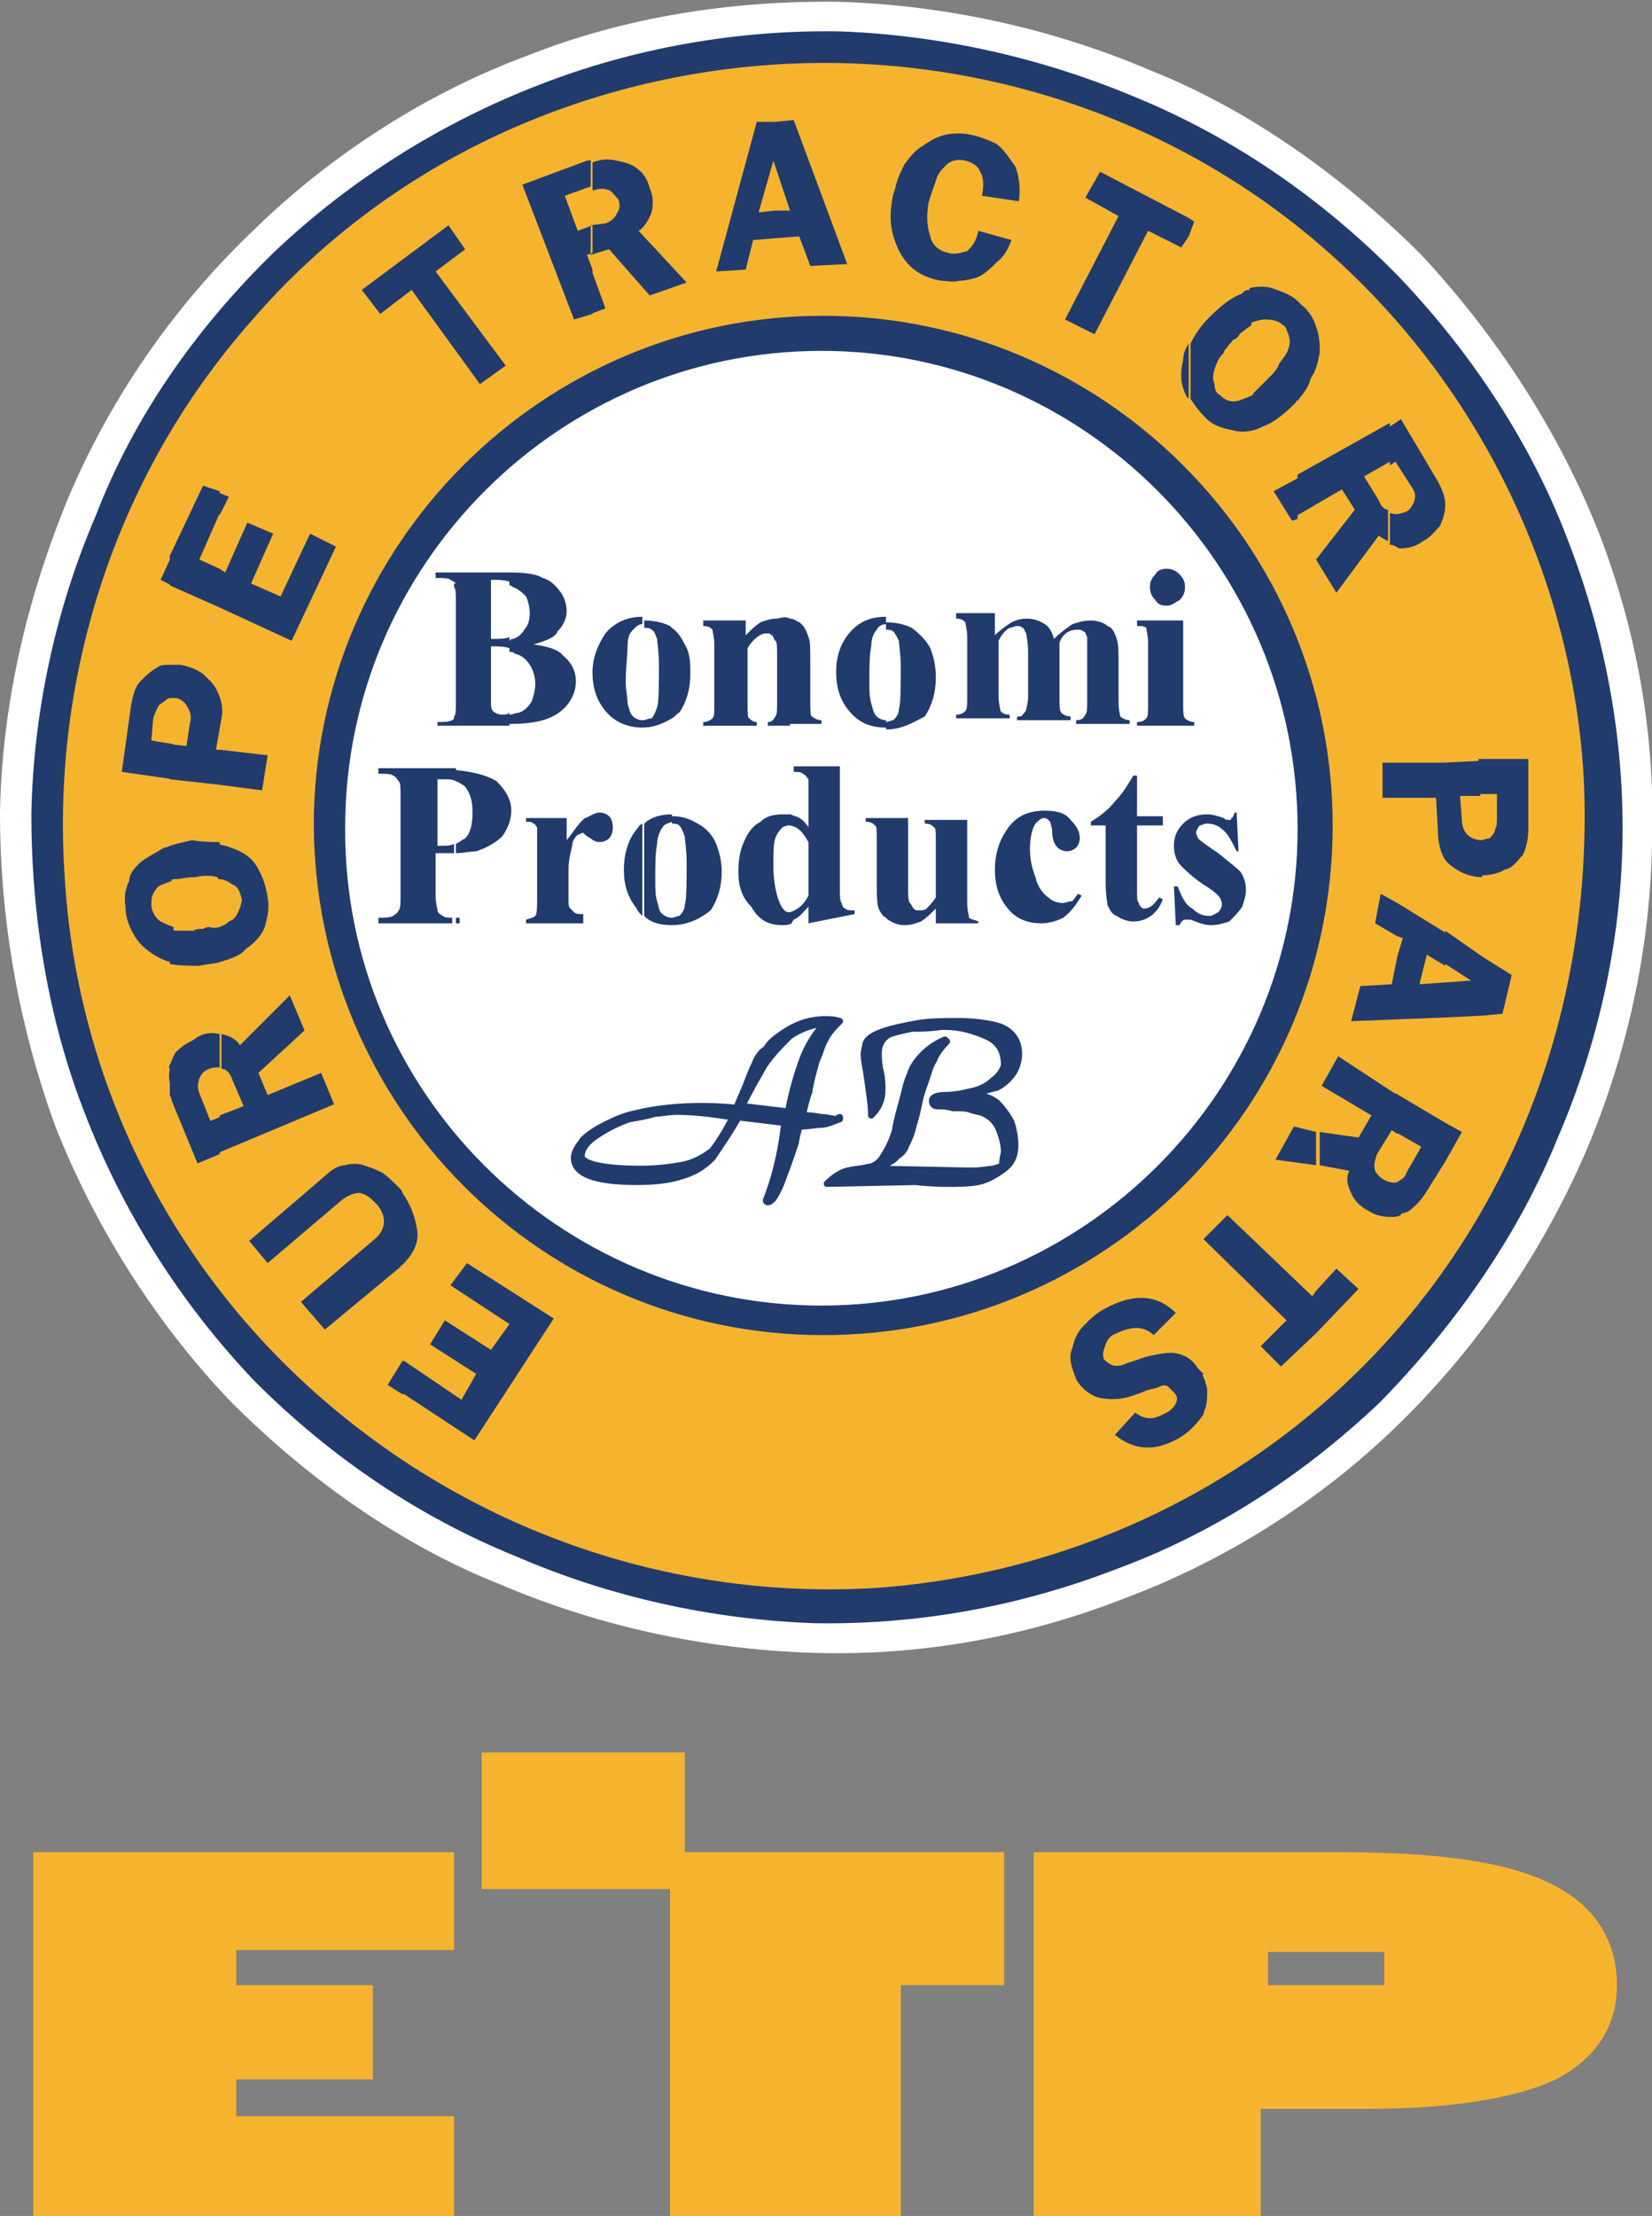 <?xml version="1.0" encoding="UTF-8"?> <!-- Generator: Adobe Illustrator 19.1.1, SVG Export Plug-In . SVG Version: 6.00 Build 0) --> <svg xmlns="http://www.w3.org/2000/svg" xmlns:xlink="http://www.w3.org/1999/xlink" version="1.1" id="Livello_1" x="0px" y="0px" viewBox="0 0 89.5 120" xml:space="preserve"><rect x="0" y="0" width="89.5" height="120" fill="#808080" stroke="none"/> <g> <defs> <rect id="SVGID_1_" y="0" width="89.5" height="120"></rect> </defs> <clipPath id="SVGID_2_"> <use xlink:href="#SVGID_1_" overflow="visible"></use> </clipPath> <path clip-path="url(#SVGID_2_)" fill="#F6B42E" d="M71.8,100.3h0.8c5.2,0,9,0.5,11.4,1.7c2.3,1.1,3.6,3,3.6,5.5 c0,2.3-1.2,4-3.3,5.1c-2.1,1-5.6,1.6-10.2,1.6h-2.3v-6.7H75v-1.8h-3.2V100.3z M56,120v-19.7h15.8v5.4h-3.1v1.8h3.1v6.7h-3.5v5.8H56 z"></path> </g> <polygon fill="#F6B42E" points="1.8,100.3 1.8,120 24.6,120 24.6,114.6 12.8,114.6 12.8,112.6 20.2,112.6 20.2,107.5 12.8,107.5 12.8,105.6 24.6,105.6 24.6,100.3 "></polygon> <polygon fill="#F6B42E" points="26.1,94.9 26.1,102.3 36.3,102.3 36.3,120 48.8,120 48.8,107.5 54.4,107.5 54.4,100.3 48.8,100.3 43.9,100.3 37.1,100.3 37.1,94.9 "></polygon> <g> <defs> <rect id="SVGID_3_" y="0" width="89.5" height="120"></rect> </defs> <clipPath id="SVGID_4_"> <use xlink:href="#SVGID_3_" overflow="visible"></use> </clipPath> <path clip-path="url(#SVGID_4_)" fill="#FFFFFF" d="M13.7,12.5C18,8.3,23.2,5,28.6,3c5.3-2.1,11.2-3,17-2.9 c5.6,0.2,11.3,1.4,16.7,3.7c5.3,2.1,10.4,5.7,14.7,10c4.2,4.5,7.5,9.7,9.6,15c2.1,5.4,3.1,11.1,2.9,16.9 c-0.1,5.6-1.3,11.3-3.6,16.7c-2.3,5.3-5.7,10.4-10.1,14.7c-4.4,4.3-9.6,7.5-15,9.5c-5.4,2.1-11.1,3.1-16.9,2.9 c-5.7-0.2-11.4-1.4-16.8-3.7c-5.3-2.1-10.3-5.6-14.6-9.9C8.3,71.5,5.1,66.3,3,61C1,55.5,0,49.8,0,44c0.1-5.7,1.4-11.4,3.6-16.8 C5.8,21.9,9.2,16.8,13.7,12.5"></path> <path clip-path="url(#SVGID_4_)" fill="#213B6D" d="M14.8,13.7c4.2-4,9.2-7.1,14.4-9.1c5.1-2,10.8-3,16.3-2.9 c5.4,0.2,10.9,1.4,16.1,3.6c5.1,2.1,10,5.4,14.2,9.7c4.1,4.3,7.3,9.3,9.2,14.4c2,5.2,3,10.7,2.9,16.2c-0.1,5.4-1.3,10.9-3.5,16 c-2.1,5.2-5.5,10.1-9.6,14.3c-4.3,4.1-9.2,7.2-14.4,9.1c-5.2,2-10.7,3-16.3,2.9c-5.5-0.2-11-1.4-16.1-3.6c-5.2-2.1-10-5.3-14.2-9.5 c-4.1-4.3-7.2-9.3-9.2-14.5c-2-5.1-2.9-10.7-2.9-16.2C1.8,38.6,3,33,5.2,27.9C7.2,22.7,10.5,17.9,14.8,13.7"></path> <path clip-path="url(#SVGID_4_)" fill="#F6B42E" d="M17.4,75.7C8.9,68.3,4.1,58,3.5,47.4c-0.7-10.5,2.6-21.5,10.1-30 C21,8.8,31.4,4.2,41.9,3.5c10.5-0.7,21.5,2.6,30,10.1c8.5,7.5,13.3,18,13.9,28.5c0.5,10.6-2.7,21.4-10.1,29.9 c-7.5,8.6-17.9,13.3-28.4,14C36.8,86.6,26,83.2,17.4,75.7"></path> <path clip-path="url(#SVGID_4_)" fill="#213B6D" d="M44.6,72.3c15.2,0,27.6-12.3,27.6-27.6c0-15.2-12.4-27.6-27.6-27.6 c-15.2,0-27.6,12.4-27.6,27.6C17.1,60,29.4,72.3,44.6,72.3"></path> <path clip-path="url(#SVGID_4_)" fill="#FFFFFF" d="M44.5,70.7c14.2,0,25.8-11.6,25.8-25.8C70.3,30.6,58.7,19,44.5,19 c-14.2,0-25.8,11.6-25.8,25.8C18.6,59.1,30.3,70.7,44.5,70.7"></path> <path clip-path="url(#SVGID_4_)" fill="#213B6D" d="M25.7,78l-3.8-2.5v-1.8l3.1,2.1l0.8-1.4l-2.5-1.6l0.8-1.3l2.5,1.6l1-1.4 l-3.2-2.1l0.9-1.2l4.7,3L25.7,78z M21.8,68.5c0.6-0.6,0.9-1.2,0.8-1.9c-0.1-0.6-0.3-1.3-0.8-2V68.5z M21.8,75.5L21,75l0.8-1.3h0.1 V75.5z M21.8,64.6v3.9c-0.1,0-0.1,0.1-0.1,0.1L17.6,72l-1.3-1.5l4-3.4c0.6-0.5,0.7-1.2,0.1-1.9c-0.3-0.3-0.5-0.5-0.9-0.6 c-0.3,0-0.6,0.1-1,0.4l-4,3.4l-1-1.2l4.2-3.6c0.3-0.3,0.7-0.5,1-0.5c0.3-0.1,0.7-0.1,1,0c0.3,0.1,0.6,0.2,1,0.4 c0.3,0.2,0.6,0.5,0.9,0.8C21.7,64.4,21.8,64.5,21.8,64.6 M11.9,62.4v-2l1.3-0.5l-0.6-1.4c-0.1-0.3-0.3-0.6-0.5-0.6 c0,0-0.1,0-0.1-0.1V56c0.5,0.1,0.8,0.3,1,0.6l2.7-2.7l0.8,1.9L14,58.1l0.5,1.2l2.9-1.2l0.7,1.7L11.9,62.4z M11.9,52.1v-1.9 c0.2-0.1,0.3-0.1,0.5-0.3c0.3-0.1,0.4-0.3,0.5-0.5c0.1-0.2,0.2-0.5,0.2-0.7c-0.1-0.4-0.2-0.7-0.5-0.8c-0.3-0.2-0.5-0.3-0.8-0.3 v-1.9c0.3,0.1,0.5,0.1,0.7,0.2c0.6,0.2,1.1,0.5,1.4,1c0.3,0.5,0.5,1,0.6,1.7c0.1,0.5,0,1-0.1,1.4c-0.1,0.5-0.5,1-1.1,1.4 C13.1,51.7,12.6,51.9,11.9,52.1 M11.9,42.5v-1.9l2.6,0.3l-0.3,1.9L11.9,42.5z M11.9,32.9v-2.1l0.3,0.2l1.2-2.7l1.4,0.6l-1.2,2.7 l1.6,0.7l1.6-3.4l1.4,0.7l-2.4,5.1L11.9,32.9z M11.9,27.9v-1.2l0.5,0.2L11.9,27.9z M11.9,26.6v1.2l-1.1,2.5l1.1,0.5v2.1l-2.7-1.2 v-1.6l1.8-3.8L11.9,26.6z M11.9,40.6v1.9l-2.7-0.3v-1.9l0.9,0.1l0.2-1.3c0.1-0.3,0-0.6-0.2-0.9C10,38,9.7,37.8,9.5,37.8H9.3V36h0.5 c0.4,0.1,0.8,0.2,1.2,0.5c0.3,0.3,0.6,0.5,0.8,1c0.2,0.4,0.3,0.9,0.2,1.4l-0.3,1.7L11.9,40.6z M11.9,45.6v1.9h-0.1 c-0.4-0.1-0.8-0.1-1.2,0c-0.5,0-0.8,0.1-1,0.1c-0.1,0-0.3,0-0.4,0.1v-1.9c0.3-0.1,0.8-0.2,1.2-0.3C11,45.6,11.5,45.6,11.9,45.6 M11.9,50.2v1.9c-0.3,0.1-0.7,0.1-1.1,0.2c-0.5,0-1.1,0-1.6-0.1v-1.9c0.1,0.1,0.3,0.1,0.6,0.1h0.3h0.4c0.1-0.1,0.3-0.1,0.5-0.1 c0.2-0.1,0.3-0.1,0.3-0.1C11.7,50.3,11.8,50.2,11.9,50.2 M11.9,56v1.8c-0.2,0-0.4,0-0.6,0.1c-0.3,0.1-0.4,0.3-0.5,0.5 c-0.1,0.3-0.1,0.5,0,0.8l0.6,1.5l0.5-0.2v2l-1.2,0.5l-1.4-3.4c0-0.1-0.1-0.3-0.1-0.3v-1.6c0.1-0.3,0.2-0.5,0.3-0.7 c0.3-0.3,0.6-0.5,1-0.7C11,55.9,11.5,55.9,11.9,56 M9.3,30.1v1.6l-0.6-0.3L9.3,30.1z M9.3,36v1.8c-0.1,0-0.2,0-0.3,0.1 c-0.1,0.1-0.3,0.2-0.4,0.3c-0.1,0.2-0.2,0.4-0.3,0.7l-0.1,1.2l1.2,0.2v1.9l-2.8-0.4l0.5-3.6c0.1-0.5,0.2-1,0.5-1.3 c0.3-0.3,0.6-0.6,1-0.8C8.7,36,9,36,9.3,36 M9.3,45.8v1.9c-0.2,0.1-0.3,0.1-0.5,0.2c-0.3,0.1-0.4,0.3-0.5,0.5 c-0.1,0.2-0.1,0.4-0.1,0.6c0,0.3,0.2,0.7,0.5,0.9c0.2,0.1,0.4,0.2,0.7,0.3v1.9c-0.3,0-0.5-0.1-0.7-0.2c-0.6-0.3-1.1-0.7-1.4-1.2 c-0.3-0.5-0.5-1-0.5-1.6c-0.1-0.5,0-1,0.2-1.4C7,47.3,7.3,47,7.6,46.7c0.4-0.3,0.8-0.5,1.3-0.8C9.1,45.9,9.1,45.8,9.3,45.8 M9.3,57.5v1.6c-0.1-0.4-0.2-0.8-0.1-1.2C9.1,57.8,9.2,57.6,9.3,57.5"></path> <path clip-path="url(#SVGID_4_)" fill="#213B6D" d="M75.3,29.5v-1.7h0.1c0.3,0.1,0.5,0,0.8-0.1c0.2-0.1,0.3-0.3,0.4-0.5 c0.1-0.3,0.1-0.5-0.1-0.8l-0.9-1.4l-0.3,0.2v-2.1l0.6-0.4l1.9,3.2c0.3,0.5,0.5,1,0.5,1.4c0,0.4-0.1,0.8-0.3,1.2 c-0.3,0.3-0.5,0.6-0.9,0.8c-0.4,0.3-0.8,0.4-1.3,0.4C75.6,29.6,75.5,29.5,75.3,29.5 M75.3,22.9v2.1l-1.4,0.8l0.8,1.3 c0.1,0.3,0.3,0.5,0.5,0.5v1.7c-0.2-0.1-0.4-0.2-0.5-0.3l-2.3,3.1l-1.1-1.8l2.1-2.7l-0.7-1.1l-2.4,1.4v-2.2L75.3,22.9z M70.3,21.7 v-5.4c0.1,0.1,0.1,0.1,0.2,0.2c0.4,0.3,0.7,0.8,0.8,1.2c0.2,0.5,0.2,1,0.2,1.4c-0.1,0.5-0.2,1-0.5,1.4C70.9,21,70.6,21.3,70.3,21.7 M70.3,16.3v5.4c-0.1,0-0.1,0.1-0.1,0.1c-0.6,0.6-1.2,1.1-1.8,1.3c-0.2,0.1-0.4,0.2-0.6,0.2v-1.9c0.1,0,0.1-0.1,0.1-0.1 c0.3-0.3,0.5-0.5,0.8-0.8c0.3-0.3,0.5-0.5,0.6-0.8c0.2-0.3,0.4-0.5,0.5-0.8c0.1-0.3,0.1-0.5,0-0.8c-0.1-0.2-0.1-0.4-0.3-0.5 c-0.2-0.2-0.5-0.3-1-0.3c-0.2,0-0.5,0.1-0.8,0.2v-1.9c0.4-0.1,0.9-0.1,1.2,0C69.5,15.8,70,16,70.3,16.3 M70.3,25.9v2.2l-0.3,0.1 l-1-1.6L70.3,25.9z M67.8,15.7v1.9c-0.1,0.1-0.3,0.2-0.4,0.3c-0.1,0.1-0.2,0.1-0.3,0.3c-0.1,0.1-0.2,0.2-0.3,0.2 c-0.1,0.2-0.3,0.3-0.3,0.4c-0.1,0.1-0.2,0.2-0.2,0.3c-0.3,0.3-0.4,0.6-0.5,0.9c-0.1,0.3-0.1,0.6,0,0.8c0,0.3,0.1,0.5,0.3,0.6 c0.3,0.3,0.6,0.4,1,0.3c0.3-0.1,0.5-0.2,0.8-0.3v1.9c-0.4,0.1-0.8,0.1-1.1,0c-0.6-0.1-1.2-0.3-1.6-0.8c-0.3-0.3-0.5-0.6-0.7-0.9v-3 c0.2-0.4,0.5-0.9,1-1.4c0.6-0.6,1.2-1.1,1.8-1.3C67.4,15.7,67.6,15.7,67.8,15.7 M64.4,12.8v-1l0.3,0.2L64.4,12.8z M64.4,11.8v1 L64,13.4l-1.8-0.9l-2.9,5.6l-1.6-0.8l2.9-5.6l-1.8-1l0.8-1.4L64.4,11.8z M64.4,18.6v3c-0.1-0.1-0.1-0.1-0.2-0.3 c-0.2-0.5-0.3-1-0.1-1.8C64.1,19.2,64.2,18.9,64.4,18.6 M42,12.9v-1.5h0.8L42,9V6.6l1-0.1l2.9,7.8l-2,0.1l-0.6-1.6L42,12.9z M53,12.5l1.8,0.5c-0.2,0.5-0.4,0.9-0.8,1.2c-0.3,0.3-0.6,0.6-1,0.8c-0.3,0.1-0.7,0.2-1,0.2c-0.4,0.1-0.8,0-1,0 c-0.7-0.1-1.3-0.4-1.7-0.8c-0.5-0.5-0.7-1-0.9-1.6c-0.2-0.7-0.2-1.4,0-2.3l0.1-0.3c0.1-0.5,0.3-0.9,0.5-1.3c0.3-0.4,0.6-0.8,1-1 c0.4-0.3,0.8-0.5,1.2-0.6c0.5-0.1,1-0.1,1.4,0c0.5,0.1,1,0.3,1.4,0.5c0.4,0.3,0.7,0.8,1,1.2c0.2,0.5,0.3,1.1,0.2,1.9l-2-0.3 c0.1-0.5,0.1-1-0.1-1.3C53,9,52.7,8.8,52.3,8.7c-0.4-0.1-0.8,0-1,0.2c-0.3,0.3-0.5,0.5-0.6,0.9c-0.1,0.3-0.3,0.8-0.4,1.2 c-0.1,0.7-0.1,1.2,0.1,1.8c0.1,0.5,0.5,0.8,1,0.9c0.3,0.1,0.6,0,1-0.1C52.6,13.4,52.9,13.1,53,12.5 M42,6.6V9l-0.1-0.3l-0.8,2.8 l0.9-0.1v1.5l-1.2,0.1l-0.4,1.6l-1.6,0.1l2.2-8.1H42z M32,17v-2.5l0.8,2.2L32,17z M32,13.8l1-0.3l2.2,2.5l2-0.7l-2.6-2.8 c0.3-0.2,0.5-0.5,0.7-1c0.1-0.4,0.1-0.9-0.1-1.3c-0.1-0.4-0.3-0.8-0.6-1c-0.3-0.3-0.7-0.4-1.2-0.5c-0.4-0.1-0.8-0.1-1.3,0.1v1.5 h0.1c0.3-0.1,0.5-0.1,0.8,0c0.2,0.1,0.3,0.3,0.5,0.5c0.1,0.3,0.1,0.5-0.1,0.8c-0.1,0.2-0.3,0.4-0.6,0.5L32,12.2V13.8z M22.3,15.7 L20.6,17l-1-1.3l4.7-3.5l0.9,1.3l-1.6,1.2l3.8,5.1L26,20.8L22.3,15.7z M32,8.6v1.5l-1.4,0.5l0.7,1.9l0.8-0.3v1.5l-0.3,0.1l0.3,0.8 V17l-1,0.3L28.3,10l3.5-1.3C31.9,8.7,32,8.7,32,8.6"></path> <path clip-path="url(#SVGID_4_)" fill="#213B6D" d="M82.8,41.3v3.6c0,0.5-0.1,1-0.3,1.4c-0.3,0.3-0.5,0.7-1,0.8 c-0.3,0.2-0.8,0.3-1.2,0.3h-0.1v-1.9c0.2,0,0.3-0.1,0.5-0.1c0.1-0.1,0.3-0.3,0.3-0.5c0.1-0.1,0.1-0.4,0.1-0.7v-1.2h-1v-1.9H82.8z M80.3,55v-3.2l1.6,1l-0.5,2.1L80.3,55z M80.3,47.5c-0.4,0-0.8-0.1-1.2-0.3c-0.3-0.2-0.7-0.4-0.9-0.8v-5.1l2-0.1v1.9h-1.1l0.1,1.3 c0,0.3,0.1,0.6,0.3,0.8c0.2,0.2,0.5,0.3,0.8,0.3V47.5z M80.3,51.8V55l-2,0.1v-1.9l1.4-0.1l-1.4-0.9v-1.8L80.3,51.8z M78.3,62.9 v-2.1l0.9,0.5L78.3,62.9z M78.3,46.5c0-0.1-0.1-0.1-0.1-0.1C78,46,77.9,45.5,77.9,45l-0.1-1.8h-2.1v-1.9h2.6V46.5z M78.3,50.5v1.8 l-1-0.6l-0.4,1.6l1.4-0.1v1.9l-2.6,0.1v-3.4l0.3-1l-0.3-0.1v-1.8L78.3,50.5z M78.3,60.8v2.1l-1,1.6c-0.3,0.5-0.6,0.8-1,1.1 c-0.2,0.1-0.4,0.1-0.6,0.2v-1.8c0.2-0.1,0.4-0.2,0.5-0.5l0.8-1.4l-1.4-0.8v-2.1L78.3,60.8z M75.7,43.2h-0.8v-1.9h0.8V43.2z M75.7,48.9v1.8L74.5,50l0.3-1.6L75.7,48.9z M75.7,51.8v3.4l-2.5,0.1l0.5-1.9l1.7-0.1L75.7,51.8z M75.7,59.3v2.1l-0.3-0.2l-0.8,1.3 c-0.1,0.3-0.2,0.6-0.1,0.9c0.1,0.2,0.3,0.4,0.5,0.5c0.2,0.1,0.5,0.2,0.8,0.1h0.1v1.8c-0.2,0.1-0.4,0.1-0.6,0.1 c-0.4,0-0.8-0.1-1.1-0.3c-0.4-0.2-0.8-0.5-1-1c-0.2-0.4-0.3-0.8-0.1-1.2l-1.6-0.3v-1.8l2.1,0.3l0.7-1.2l-2.7-1.6l0.9-1.6L75.7,59.3 z M71.3,72.2v-2.3l1.1-1.2l1.2,1.1L71.3,72.2z M71.3,61.3v1.8l-2.2-0.3l1-1.8L71.3,61.3z M71.3,69.9v2.3L69.4,74l-1.1-1.1l1.4-1.4 l-4.4-4.3V67l1.2-1.2l4.6,4.4L71.3,69.9z M65.3,76.3v-1.4c0.1,0.2,0.1,0.3,0.1,0.5C65.4,75.7,65.4,75.9,65.3,76.3 M65.3,67v0.2 l-0.1-0.1L65.3,67z M65.3,74.8v1.4c0,0.1-0.1,0.3-0.1,0.4c-0.3,0.4-0.6,0.8-1.2,1.2c-1.3,0.8-2.5,0.8-3.6-0.1l1.1-1.2 c0.3,0.2,0.5,0.3,0.8,0.3c0.3,0,0.5-0.1,0.9-0.3c0.2-0.1,0.4-0.3,0.5-0.5c0.1-0.2,0.1-0.4-0.1-0.6c-0.1-0.1-0.2-0.2-0.3-0.3 c-0.1-0.1-0.3-0.1-0.5,0c-0.2,0.1-0.4,0.1-0.7,0.2c-0.2,0.1-0.5,0.2-0.8,0.3c-0.6,0.2-1.2,0.2-1.7,0.1c-0.5-0.1-1-0.5-1.3-1 c0-0.1-0.1-0.2-0.1-0.3c-0.2-0.5-0.3-1-0.1-1.4c0.1-0.5,0.3-0.9,0.6-1.2c0.3-0.3,0.7-0.7,1.1-0.9c1.6-0.9,2.9-0.8,3.9,0.2l-1.2,1.2 c-0.5-0.5-1.2-0.5-2-0.1c-0.3,0.1-0.5,0.3-0.6,0.6c-0.1,0.3-0.2,0.5-0.1,0.8c0.1,0.1,0.2,0.2,0.4,0.3c0.2,0.1,0.5,0.1,0.9-0.1 c0.4-0.1,0.8-0.3,1.3-0.4c0.5-0.1,1-0.2,1.4-0.1c0.4,0.1,0.8,0.3,1.1,0.8c0.1,0.1,0.1,0.1,0.3,0.3C65.1,74.4,65.2,74.6,65.3,74.8"></path> <path clip-path="url(#SVGID_4_)" fill="#213B6D" d="M42.7,60.2c0.2-1.1,0.5-2.1,0.8-2.9c0.3-0.8,0.8-1.5,1.2-2 c-0.7,0.1-1.3,0.3-1.9,0.7c-0.6,0.5-1,1-1.4,1.6c-0.4,0.7-0.8,1.4-1.2,2.2L42.7,60.2z M39.7,60.5c-1.2-0.2-2.2-0.3-3-0.3 c-0.5,0-0.9,0.1-1.2,0.1c-0.3,0.1-0.8,0.2-1.4,0.3c-0.6,0.2-1.2,0.5-1.8,0.9c-0.6,0.4-0.8,0.8-0.8,1.1c0,0.4,1.1,0.7,3.2,0.7 c0.9,0,1.6-0.1,2.2-0.2c0.6-0.1,1.2-0.4,1.7-0.8C38.9,61.9,39.3,61.3,39.7,60.5 M43.5,60.4c0.2,0,0.5,0,1,0.1 c0.3,0,0.6,0.1,0.8,0.1c0.1,0,0.1-0.1,0.2-0.1v0.1c-0.3,0.1-0.7,0.3-1,0.4c-0.3,0-0.7,0.1-1.2,0.1c0,0.1-0.1,0.3-0.2,0.9 c-0.2,0.6-0.4,1.2-0.6,1.7c-0.2,0.6-0.4,1-0.6,1.3c-0.1,0.1-0.2,0.2-0.3,0.2c-0.1,0-0.1-0.1-0.1-0.1c0.4-1,0.8-2.4,1-4.2l-2.5-0.4 c-0.5,0.9-1,1.6-1.4,2.2c-0.5,0.5-1,0.8-1.7,1c-0.6,0.2-1.4,0.3-2.4,0.3c-2.2,0-3.4-0.4-3.4-1.3c0-0.3,0.2-0.6,0.5-1 c0.3-0.3,0.8-0.6,1.2-0.8c0.6-0.3,1.1-0.5,1.6-0.6c1.2-0.3,2.5-0.4,3.7-0.4c0.3,0,1,0,1.9,0.1c0.1-0.3,0.3-0.7,0.5-1.2 c0.2-0.5,0.3-0.8,0.5-1.2c0.1-0.3,0.3-0.6,0.6-0.8c0.2-0.3,0.4-0.5,0.7-0.7c0.8-0.6,1.6-0.9,2.6-0.9c0.2,0,0.5,0,0.8,0.1 c-0.3,0.3-0.6,0.6-0.8,1c-0.2,0.3-0.3,0.8-0.5,1.2c-0.1,0.4-0.3,1-0.4,1.7C43.6,59.9,43.5,60.3,43.5,60.4 M52.6,59.3 c0.6,0,1,0.1,1.4,0.4c0.3,0.3,0.6,0.7,0.8,1.1c0.1,0.3,0.2,0.8,0.2,1.2c0,0.6-0.2,1-0.6,1.3C54,63.7,53.5,63.9,53,64 c-0.5,0.1-1.1,0.1-1.7,0.1c-0.2,0-0.8,0-1.7-0.1l-4.8,0.1c0.3-0.3,0.7-0.6,1.1-0.7c0.4-0.1,0.8-0.1,1.1-0.2c0.3,0,0.6-0.2,0.8-0.5 c0.2-0.3,0.5-0.8,0.7-1.5c0-0.1,0.1-0.6,0.3-1.3c0.2-0.7,0.3-1.3,0.5-1.7c0.1-0.4,0.4-0.8,0.7-1.1c0.3-0.3,0.7-0.6,1.2-0.8l0.1,0.1 c-0.3,0.3-0.6,0.7-0.7,1c-0.2,0.3-0.3,0.7-0.4,1c-0.1,0.3-0.3,0.8-0.4,1.3c-0.1,0.5-0.2,0.9-0.3,1.2c-0.1,0.5-0.3,0.9-0.4,1.1 c-0.1,0.3-0.3,0.5-0.5,0.6c-0.1,0.2-0.4,0.3-0.8,0.6v0.1l4.8,0.1c0.6,0,1-0.1,1.2-0.1c0.3-0.1,0.4-0.1,0.5-0.2c0-0.1,0-0.3,0.1-0.7 c0-0.4-0.1-0.8-0.3-1.3c-0.2-0.4-0.4-0.6-0.8-0.8c-0.2-0.1-0.4-0.1-0.7-0.2c-0.2-0.1-0.6-0.1-1-0.1c-0.3-0.1-0.6-0.1-0.8-0.1 c-0.2,0-0.3-0.1-0.3-0.3c0-0.2,0.3-0.3,0.8-0.3c0.4,0,0.9-0.1,1.3-0.2c0.5-0.1,0.9-0.3,1.2-0.6c0.3-0.2,0.5-0.5,0.6-0.8 c0-0.8-0.3-1.3-1-1.6c-0.7-0.3-1.4-0.5-2.2-0.5H51c-0.7,0.1-1.2,0.1-1.7,0.1c-0.5,0.1-0.9,0.2-1.2,0.3c-0.4,0.2-0.6,0.6-0.6,1 c0,0.2,0,0.6,0.1,1c0.1,0.4,0.1,0.8,0.1,1c0,0.6-0.2,1-0.6,1.4c0-0.6-0.1-1.1-0.2-1.9c-0.1-0.7-0.2-1.1-0.2-1.4 c0-0.2,0.1-0.5,0.1-0.6c0.2-0.5,1.2-0.8,2.9-1.1c0.7-0.1,1.4-0.1,2.1-0.1c0.8,0,1.7,0.1,2.3,0.3c0.7,0.3,1,0.8,1,1.5 c0,0.3-0.1,0.7-0.3,1c-0.2,0.3-0.5,0.6-0.9,0.8C53.5,59,52.6,59.3,52.6,59.3L52.6,59.3z"></path> <path clip-path="url(#SVGID_4_)" fill="none" stroke="#213B6D" stroke-width="0.347" stroke-linecap="round" stroke-linejoin="round" stroke-miterlimit="3.864" d=" M42.7,60.2c0.2-1.1,0.5-2.1,0.8-2.9c0.3-0.8,0.8-1.5,1.2-1.9c-0.7,0.1-1.3,0.3-1.9,0.7c-0.5,0.5-1,1-1.4,1.6 c-0.4,0.7-0.8,1.4-1.2,2.2L42.7,60.2z M39.7,60.5c-1.2-0.2-2.2-0.3-3-0.3c-0.5,0-0.9,0.1-1.2,0.1c-0.3,0.1-0.8,0.2-1.4,0.3 c-0.6,0.2-1.2,0.5-1.8,0.9c-0.6,0.4-0.8,0.8-0.8,1.1c0,0.4,1.1,0.7,3.2,0.7c0.9,0,1.6-0.1,2.2-0.2c0.6-0.1,1.2-0.4,1.7-0.8 C38.9,61.9,39.3,61.3,39.7,60.5z M43.5,60.4c0.2,0,0.5,0,1,0.1c0.3,0,0.6,0.1,0.8,0.1c0.1,0,0.1-0.1,0.2-0.1v0.1 c-0.3,0.1-0.7,0.3-1,0.3c-0.3,0-0.7,0.1-1.2,0.1c0,0.1-0.1,0.3-0.2,0.9c-0.2,0.6-0.4,1.2-0.6,1.7c-0.2,0.6-0.4,1-0.6,1.3 c-0.1,0.1-0.2,0.2-0.3,0.2c-0.1,0-0.1-0.1-0.1-0.1c0.4-1,0.8-2.4,1-4.2L40,60.5c-0.5,0.9-1,1.6-1.4,2.2c-0.5,0.5-1,0.8-1.7,1 c-0.6,0.2-1.4,0.3-2.4,0.3c-2.2,0-3.4-0.4-3.4-1.3c0-0.3,0.2-0.6,0.5-1c0.3-0.3,0.8-0.6,1.2-0.8c0.6-0.3,1.1-0.5,1.6-0.6 c1.2-0.3,2.5-0.4,3.6-0.4c0.3,0,1,0,1.9,0.1c0.1-0.3,0.3-0.7,0.5-1.2c0.2-0.5,0.3-0.8,0.5-1.2c0.1-0.3,0.3-0.6,0.6-0.8 c0.2-0.3,0.4-0.5,0.7-0.7c0.8-0.6,1.6-0.9,2.5-0.9c0.2,0,0.5,0,0.8,0.1c-0.3,0.3-0.6,0.6-0.8,1c-0.2,0.3-0.3,0.8-0.5,1.2 c-0.1,0.4-0.3,1-0.4,1.7C43.6,59.9,43.5,60.3,43.5,60.4z M52.6,59.3c0.6,0,1,0.1,1.4,0.4c0.3,0.3,0.6,0.7,0.8,1.1 c0.1,0.3,0.2,0.8,0.2,1.2c0,0.6-0.2,1-0.6,1.3C54,63.6,53.5,63.9,53,64c-0.5,0.1-1.1,0.1-1.7,0.1c-0.2,0-0.8,0-1.7-0.1l-4.8,0.1 c0.3-0.3,0.7-0.6,1.1-0.7c0.4-0.1,0.8-0.1,1.1-0.2c0.3,0,0.6-0.2,0.8-0.5c0.2-0.3,0.5-0.8,0.7-1.5c0-0.1,0.1-0.6,0.3-1.3 c0.2-0.7,0.3-1.3,0.5-1.7c0.1-0.4,0.4-0.8,0.7-1.1c0.3-0.3,0.7-0.6,1.2-0.8l0.1,0.1c-0.3,0.3-0.6,0.7-0.7,1c-0.2,0.3-0.3,0.7-0.4,1 c-0.1,0.3-0.3,0.8-0.4,1.3c-0.1,0.5-0.2,0.9-0.3,1.2c-0.1,0.5-0.3,0.9-0.4,1.1c-0.1,0.3-0.3,0.5-0.5,0.6c-0.1,0.2-0.4,0.3-0.8,0.6 v0.1l4.8,0.1c0.6,0,1-0.1,1.2-0.1c0.3-0.1,0.4-0.1,0.5-0.2c0-0.1,0-0.3,0.1-0.7c0-0.4-0.1-0.8-0.3-1.3c-0.2-0.4-0.4-0.6-0.8-0.8 c-0.2-0.1-0.4-0.1-0.7-0.2c-0.2-0.1-0.6-0.1-1-0.1c-0.3-0.1-0.6-0.1-0.8-0.1c-0.2,0-0.3-0.1-0.3-0.3c0-0.2,0.3-0.3,0.8-0.3 c0.4,0,0.9-0.1,1.3-0.2c0.5-0.1,0.9-0.3,1.2-0.6c0.3-0.2,0.5-0.5,0.6-0.8c0-0.8-0.3-1.3-1-1.6c-0.7-0.3-1.4-0.5-2.2-0.5H51 c-0.7,0.1-1.2,0.1-1.6,0.1c-0.5,0.1-0.9,0.2-1.2,0.3c-0.4,0.2-0.6,0.6-0.6,1c0,0.2,0,0.6,0.1,1c0.1,0.4,0.1,0.8,0.1,1 c0,0.6-0.2,1-0.6,1.4c0-0.6-0.1-1.1-0.2-1.9c-0.1-0.7-0.2-1.1-0.2-1.4c0-0.2,0.1-0.5,0.1-0.6c0.2-0.5,1.2-0.8,2.9-1.1 c0.7-0.1,1.4-0.1,2.1-0.1c0.8,0,1.7,0.1,2.3,0.3c0.7,0.3,1,0.8,1,1.5c0,0.3-0.1,0.7-0.3,1c-0.2,0.3-0.5,0.6-0.9,0.8 C53.5,59,52.6,59.3,52.6,59.3L52.6,59.3z"></path> <path clip-path="url(#SVGID_4_)" fill="#213B6D" d="M48,49.7v-5.4h1.2v3.8c0,0.4,0,0.7,0.1,0.8c0.1,0.1,0.1,0.2,0.2,0.3 c0.1,0.1,0.1,0.1,0.3,0.1c0.1,0,0.3,0,0.4-0.1c0.1-0.1,0.3-0.3,0.5-0.6v-3c0-0.5,0-0.8-0.1-0.8c-0.1-0.1-0.2-0.2-0.5-0.2v-0.2h2.3 v4.5c0,0.4,0.1,0.7,0.1,0.8c0.1,0.1,0.3,0.1,0.5,0.2V50h-2.3v-0.8c-0.3,0.3-0.5,0.5-0.8,0.7c-0.3,0.1-0.5,0.2-0.9,0.2 c-0.3,0-0.6-0.1-0.9-0.3C48,49.7,48,49.7,48,49.7 M48,39.5v-0.4c0.1,0,0.3-0.1,0.4-0.1c0.1-0.1,0.3-0.3,0.3-0.6 c0.1-0.3,0.1-1.2,0.1-2.3c0-0.7-0.1-1.2-0.1-1.4c-0.1-0.2-0.2-0.4-0.3-0.5c-0.1-0.1-0.3-0.1-0.4-0.1v-0.4c0.5,0,1,0.1,1.4,0.3 c0.4,0.3,0.8,0.7,1,1.1c0.2,0.5,0.3,1,0.3,1.6c0,0.8-0.2,1.5-0.6,2.1C49.5,39.1,48.9,39.5,48,39.5 M53.9,33.6v0.8 c0.3-0.3,0.6-0.5,0.9-0.7c0.2-0.1,0.5-0.2,0.8-0.2c0.4,0,0.7,0.1,1,0.3c0.2,0.1,0.4,0.4,0.5,0.8c0.3-0.3,0.7-0.6,1-0.8 c0.3-0.1,0.6-0.2,1-0.2c0.3,0,0.7,0.1,0.9,0.3c0.3,0.1,0.4,0.4,0.5,0.7c0.1,0.3,0.1,0.7,0.1,1.3V38c0,0.5,0.1,0.8,0.1,0.8 c0.1,0.1,0.3,0.2,0.5,0.2v0.2h-2.9v-0.2c0.3,0,0.4-0.1,0.5-0.3c0.1-0.1,0.1-0.3,0.1-0.8v-2.4v-1c-0.1-0.2-0.1-0.3-0.2-0.3 c-0.1-0.1-0.2-0.1-0.3-0.1c-0.1,0-0.3,0-0.5,0.1c-0.2,0.1-0.4,0.3-0.5,0.6v3c0,0.4,0,0.7,0.1,0.8c0.1,0.1,0.3,0.2,0.5,0.2v0.2h-2.9 v-0.2c0.1,0,0.3,0,0.3-0.1c0.1-0.1,0.2-0.2,0.2-0.3c0-0.1,0.1-0.3,0.1-0.7v-2.4c0-0.5-0.1-0.9-0.1-1c-0.1-0.1-0.1-0.3-0.2-0.3 c-0.1-0.1-0.2-0.1-0.3-0.1c-0.1,0-0.3,0.1-0.4,0.1c-0.2,0.1-0.4,0.3-0.6,0.7v3c0,0.4,0.1,0.7,0.1,0.8c0.1,0.1,0.2,0.2,0.5,0.2v0.2 h-2.9v-0.2c0.3,0,0.4-0.1,0.5-0.2c0.1-0.1,0.1-0.3,0.1-0.8v-3.2c0-0.4-0.1-0.7-0.1-0.8c-0.1-0.1-0.2-0.2-0.5-0.2v-0.3H53.9z M63.2,30.8c0.3,0,0.5,0.1,0.7,0.3c0.2,0.2,0.3,0.4,0.3,0.7c0,0.3-0.1,0.5-0.3,0.7c-0.2,0.1-0.4,0.3-0.7,0.3 c-0.3,0-0.5-0.1-0.6-0.3c-0.2-0.2-0.3-0.4-0.3-0.7c0-0.3,0.1-0.5,0.3-0.7C62.7,30.9,62.9,30.8,63.2,30.8 M64.1,33.6v4.5 c0,0.4,0,0.7,0.1,0.8c0.1,0.1,0.3,0.2,0.5,0.2v0.2h-3.1v-0.2c0.3,0,0.4-0.1,0.5-0.2c0.1-0.1,0.1-0.3,0.1-0.8v-3.3 c0-0.4-0.1-0.7-0.1-0.8c-0.1-0.1-0.3-0.1-0.5-0.1v-0.3H64.1z M58.4,48.4l0.2,0.1c-0.3,0.5-0.6,0.9-1,1.2c-0.4,0.2-0.8,0.3-1.2,0.3 c-0.8,0-1.4-0.3-1.8-0.8c-0.5-0.6-0.7-1.3-0.7-2.1c0-0.8,0.2-1.5,0.6-2.1c0.5-0.8,1.2-1.1,2.1-1.1c0.6,0,1.1,0.1,1.4,0.5 c0.3,0.3,0.5,0.6,0.5,1c0,0.2-0.1,0.4-0.2,0.5c-0.1,0.1-0.3,0.2-0.5,0.2c-0.2,0-0.4-0.1-0.5-0.2c-0.2-0.2-0.3-0.5-0.3-0.9 c0-0.2-0.1-0.4-0.1-0.5c-0.1-0.1-0.2-0.2-0.3-0.2c-0.2,0-0.3,0.1-0.5,0.3c-0.2,0.3-0.3,0.8-0.3,1.4c0,0.5,0.1,1,0.3,1.5 c0.1,0.5,0.4,0.9,0.7,1.1c0.2,0.2,0.5,0.3,0.8,0.3c0.1,0,0.3-0.1,0.5-0.1C58,48.9,58.2,48.7,58.4,48.4 M61.6,42.1v2.1h1.4v0.5h-1.4 v3.6c0,0.3,0,0.5,0.1,0.6c0,0.1,0.1,0.2,0.1,0.2c0.1,0.1,0.1,0.1,0.2,0.1c0.3,0,0.5-0.2,0.8-0.6l0.2,0.1c-0.3,0.8-0.9,1.2-1.6,1.2 c-0.3,0-0.6-0.1-0.9-0.3c-0.3-0.1-0.4-0.4-0.5-0.6c0-0.1-0.1-0.5-0.1-1.2v-3.1h-0.8v-0.2c0.5-0.3,1-0.7,1.3-1.1 c0.4-0.4,0.7-0.9,1-1.4H61.6z M67,44.1l0.1,2H67c-0.3-0.6-0.5-1-0.8-1.2c-0.2-0.2-0.5-0.3-0.8-0.3c-0.2,0-0.3,0.1-0.4,0.1 c-0.1,0.1-0.2,0.3-0.2,0.4c0,0.1,0.1,0.2,0.1,0.3c0.1,0.1,0.5,0.4,1.1,0.8c0.5,0.4,1,0.8,1.2,1c0.2,0.3,0.3,0.6,0.3,1 c0,0.3-0.1,0.6-0.2,0.9c-0.2,0.3-0.4,0.5-0.7,0.8c-0.3,0.1-0.6,0.2-1,0.2c-0.3,0-0.6-0.1-1.1-0.3h-0.3c-0.1,0-0.2,0.1-0.3,0.3h-0.2 L63.6,48h0.2c0.2,0.5,0.4,1,0.8,1.2c0.3,0.3,0.6,0.4,0.9,0.4c0.2,0,0.3-0.1,0.5-0.2c0.1-0.1,0.2-0.3,0.2-0.4c0-0.2-0.1-0.4-0.2-0.5 c-0.1-0.1-0.3-0.3-0.8-0.6c-0.6-0.4-1-0.8-1.2-1c-0.3-0.3-0.4-0.7-0.4-1.1c0-0.4,0.1-0.8,0.5-1.2c0.3-0.3,0.7-0.5,1.3-0.5 c0.3,0,0.6,0.1,0.9,0.2c0.1,0.1,0.2,0.1,0.3,0.1c0.1,0,0.1,0,0.1-0.1c0.1,0,0.1-0.1,0.2-0.3H67z M48,33.4v0.4 c-0.2,0-0.4,0.1-0.5,0.3c-0.1,0.1-0.3,0.4-0.3,0.9c-0.1,0.5-0.1,1.1-0.1,1.9c0,0.5,0,0.8,0.1,1.2c0.1,0.3,0.1,0.5,0.3,0.7 c0.1,0.1,0.3,0.2,0.5,0.2H48v0.4c-0.9,0-1.5-0.3-2-0.9c-0.5-0.6-0.7-1.3-0.7-2.1c0-0.8,0.2-1.5,0.7-2.1 C46.5,33.7,47.1,33.4,48,33.4L48,33.4z M48,44.3v5.4c-0.2-0.1-0.3-0.3-0.4-0.5c-0.1-0.3-0.1-0.8-0.1-1.4v-2.3c0-0.5,0-0.8-0.1-0.8 c-0.1-0.1-0.2-0.2-0.5-0.2v-0.2H48z M42.8,50v-0.6c0.3-0.1,0.7-0.3,1-0.9v-2.9c-0.3-0.5-0.5-0.8-1-0.9v-0.6c0.1,0,0.2,0.1,0.3,0.1 c0.3,0.1,0.5,0.3,0.7,0.6V43v-0.8c-0.1-0.1-0.1-0.2-0.3-0.3c-0.1-0.1-0.3-0.1-0.5-0.1v-0.3h2.5v6.6c0,0.4,0,0.7,0.1,0.8 c0,0.1,0.1,0.3,0.2,0.3c0.1,0.1,0.2,0.1,0.5,0.1v0.2l-2.5,0.5v-0.9c-0.3,0.3-0.5,0.6-0.8,0.7C42.9,50,42.8,50,42.8,50 M42.8,39.3 v-5.8c0.2,0,0.3,0.1,0.5,0.2c0.3,0.2,0.4,0.5,0.5,0.8c0.1,0.2,0.1,0.6,0.1,1.3V38c0,0.5,0,0.8,0.1,0.8c0.1,0.1,0.3,0.2,0.5,0.2v0.2 H42.8z M42.8,33.5v5.8h-1.2v-0.2c0.2,0,0.3-0.1,0.4-0.3c0.1-0.1,0.1-0.3,0.1-0.8v-2.5c0-0.4,0-0.8-0.1-0.8 c-0.1-0.1-0.1-0.3-0.2-0.3c-0.1-0.1-0.1-0.1-0.3-0.1c-0.3,0-0.7,0.3-1,0.8v3c0,0.5,0,0.8,0.1,0.8c0.1,0.1,0.2,0.2,0.4,0.2v0.2h-2.9 v-0.2c0.2,0,0.4-0.1,0.5-0.2c0.1-0.1,0.1-0.3,0.1-0.8v-3.2c0-0.4-0.1-0.7-0.1-0.8c-0.1-0.1-0.2-0.2-0.5-0.2v-0.3h2.3v0.8 c0.3-0.3,0.5-0.5,0.8-0.7c0.3-0.1,0.5-0.2,0.9-0.2C42.5,33.4,42.6,33.4,42.8,33.5 M42.8,44.1v0.6h-0.1c-0.1,0-0.3,0.1-0.3,0.1 c-0.1,0.1-0.3,0.3-0.4,0.6c-0.1,0.3-0.1,0.8-0.1,1.5c0,0.7,0.1,1.2,0.2,1.6c0.1,0.3,0.2,0.6,0.4,0.8c0.1,0.1,0.2,0.1,0.4,0.1V50 c-0.2,0.1-0.3,0.1-0.5,0.1c-0.8,0-1.3-0.3-1.7-1C40.2,48.6,40,48,40,47.2c0-0.6,0.1-1.2,0.3-1.6c0.2-0.5,0.5-0.9,0.9-1.1 c0.3-0.3,0.7-0.4,1.2-0.4C42.5,44.1,42.6,44.1,42.8,44.1 M36.4,50.1v-0.4c0.1,0,0.3-0.1,0.4-0.1c0.1-0.1,0.3-0.3,0.3-0.6 c0.1-0.3,0.1-1.2,0.1-2.3c0-0.7-0.1-1.2-0.1-1.4c-0.1-0.3-0.2-0.5-0.3-0.6c-0.1-0.1-0.3-0.1-0.4-0.1v-0.4c0.5,0,0.9,0.1,1.4,0.4 c0.4,0.2,0.8,0.6,1,1.1c0.2,0.5,0.3,1,0.3,1.5c0,0.8-0.2,1.5-0.6,2.1C38,49.7,37.3,50.1,36.4,50.1 M36.4,38.9V34 c0.3,0.2,0.5,0.5,0.7,0.9c0.3,0.5,0.3,1,0.3,1.6c0,0.8-0.2,1.5-0.6,2.1C36.7,38.6,36.6,38.8,36.4,38.9 M36.4,34v4.9 c-0.5,0.3-1,0.5-1.6,0.5v-0.4c0.2,0,0.3-0.1,0.5-0.1c0.1-0.1,0.2-0.3,0.3-0.6c0.1-0.3,0.1-1.2,0.1-2.3c0-0.7-0.1-1.2-0.1-1.4 c-0.1-0.2-0.1-0.4-0.3-0.5c-0.1-0.1-0.2-0.1-0.4-0.1v-0.4c0.5,0,1,0.1,1.4,0.3C36.2,33.8,36.3,33.9,36.4,34 M36.4,44.1v0.4 c-0.2,0.1-0.4,0.1-0.5,0.3c-0.1,0.1-0.3,0.5-0.3,0.9c-0.1,0.5-0.1,1.1-0.1,1.9c0,0.5,0,0.9,0.1,1.2c0.1,0.3,0.1,0.6,0.3,0.7 c0.1,0.1,0.3,0.2,0.5,0.2h0.1v0.4c-0.7,0-1.2-0.1-1.6-0.5v-5C35.2,44.3,35.7,44.1,36.4,44.1L36.4,44.1z M28.9,34.9 c0.8,0.1,1.4,0.3,1.6,0.6c0.5,0.4,0.7,0.9,0.7,1.4c0,0.6-0.3,1.2-0.8,1.6c-0.6,0.5-1.5,0.7-2.7,0.7h-0.1v-0.5 c0.2,0,0.3-0.1,0.5-0.1c0.3-0.1,0.5-0.3,0.7-0.6c0.1-0.3,0.2-0.6,0.2-1c0-0.3-0.1-0.7-0.3-1c-0.2-0.3-0.4-0.5-0.8-0.6 c-0.1-0.1-0.2-0.1-0.3-0.1v-0.6c0.1-0.1,0.1-0.1,0.2-0.1c0.3-0.1,0.5-0.3,0.6-0.5c0.2-0.2,0.3-0.5,0.3-0.9c0-0.3-0.1-0.7-0.2-0.9 c-0.2-0.2-0.4-0.4-0.7-0.5c0,0-0.1-0.1-0.2-0.1V31c0.9,0,1.5,0.1,1.8,0.3c0.4,0.1,0.7,0.4,1,0.8c0.2,0.3,0.3,0.7,0.3,1 c0,0.4-0.2,0.8-0.5,1.1C30.1,34.5,29.6,34.7,28.9,34.9 M34.8,33.4v0.4c-0.2,0-0.3,0.1-0.5,0.3C34.1,34.3,34,34.5,34,35 c0,0.5-0.1,1.1-0.1,1.9c0,0.5,0.1,0.8,0.1,1.2c0.1,0.3,0.1,0.5,0.3,0.7c0.1,0.1,0.3,0.2,0.5,0.2v0.4c-0.8,0-1.5-0.3-2-0.9 c-0.5-0.6-0.7-1.3-0.7-2.1c0-0.8,0.3-1.5,0.7-2.1C33.3,33.7,34,33.4,34.8,33.4 M34.8,44.6v5c-0.1-0.1-0.3-0.3-0.3-0.4 c-0.5-0.6-0.7-1.3-0.7-2.1c0-0.8,0.2-1.6,0.7-2.2C34.6,44.8,34.6,44.7,34.8,44.6 M30.7,44.3v1.2c0.4-0.5,0.7-1,1-1.2 c0.3-0.1,0.5-0.3,0.8-0.3c0.2,0,0.4,0.1,0.5,0.2c0.1,0.1,0.2,0.3,0.2,0.6c0,0.3-0.1,0.5-0.2,0.6c-0.1,0.1-0.3,0.2-0.5,0.2 c-0.2,0-0.4-0.1-0.5-0.2c-0.2-0.1-0.3-0.2-0.3-0.2c0,0-0.1-0.1-0.1-0.1c-0.1,0-0.2,0.1-0.3,0.1c-0.1,0.1-0.3,0.3-0.3,0.6 c-0.1,0.4-0.2,0.8-0.2,1.3v1.3v0.3c0,0.3,0,0.4,0.1,0.5c0.1,0.1,0.1,0.1,0.2,0.2c0.1,0.1,0.3,0.1,0.5,0.1V50h-3.1v-0.2 c0.3-0.1,0.4-0.1,0.5-0.2c0.1-0.1,0.1-0.5,0.1-1v-3.2v-0.6c-0.1-0.1-0.1-0.2-0.2-0.2c-0.1-0.1-0.2-0.1-0.4-0.1v-0.2H30.7z M27.7,39.3h-3.1v-0.5c0.1-0.1,0.1-0.4,0.1-0.9v-5.3c0-0.4,0-0.7-0.1-0.8v-0.1V31h2.9h0.1v0.5c-0.3-0.1-0.6-0.1-1-0.1v3.2 c0.4,0,0.8,0,1-0.1v0.6c-0.3-0.1-0.6-0.1-1-0.1v2.7v0.3c0,0.2,0,0.4,0.1,0.5c0.1,0.1,0.3,0.2,0.5,0.2c0.1,0,0.3,0,0.4-0.1V39.3z M24.7,49.7h0.2V50h-0.2V49.7z M24.7,46.2v-0.5c0.2-0.1,0.3-0.2,0.5-0.3c0.3-0.3,0.4-0.8,0.4-1.4c0-0.6-0.1-1-0.4-1.4 c-0.1-0.1-0.3-0.2-0.5-0.3v-0.6c1,0.1,1.7,0.3,2.2,0.6c0.5,0.5,0.8,1,0.8,1.6c0,0.5-0.2,1-0.5,1.4c-0.3,0.3-0.8,0.6-1.4,0.8 C25.5,46.1,25.1,46.2,24.7,46.2 M24.7,39.3h-1v-0.2c0.3,0,0.6,0,0.8-0.1c0.1-0.1,0.2-0.1,0.3-0.3V39.3z M24.7,31.6 c-0.1-0.1-0.1-0.1-0.3-0.2c-0.1-0.1-0.4-0.1-0.8-0.1V31h1V31.6z M24.7,41.7v0.6c-0.2-0.1-0.4-0.1-0.7-0.1h-0.3v3.6H24 c0.2,0,0.4,0,0.6-0.1v0.5h-1v2.3c0,0.4,0.1,0.7,0.1,0.8c0,0.1,0.1,0.2,0.3,0.3c0.1,0.1,0.3,0.1,0.5,0.1V50h-4v-0.3 c0.3,0,0.6,0,0.8-0.1c0.1-0.1,0.2-0.1,0.3-0.3c0.1-0.1,0.1-0.4,0.1-0.8v-5.4c0-0.4,0-0.7-0.1-0.8c-0.1-0.1-0.1-0.2-0.3-0.3 c-0.1-0.1-0.4-0.1-0.8-0.1v-0.3h3.6H24.7z"></path> </g> </svg> 